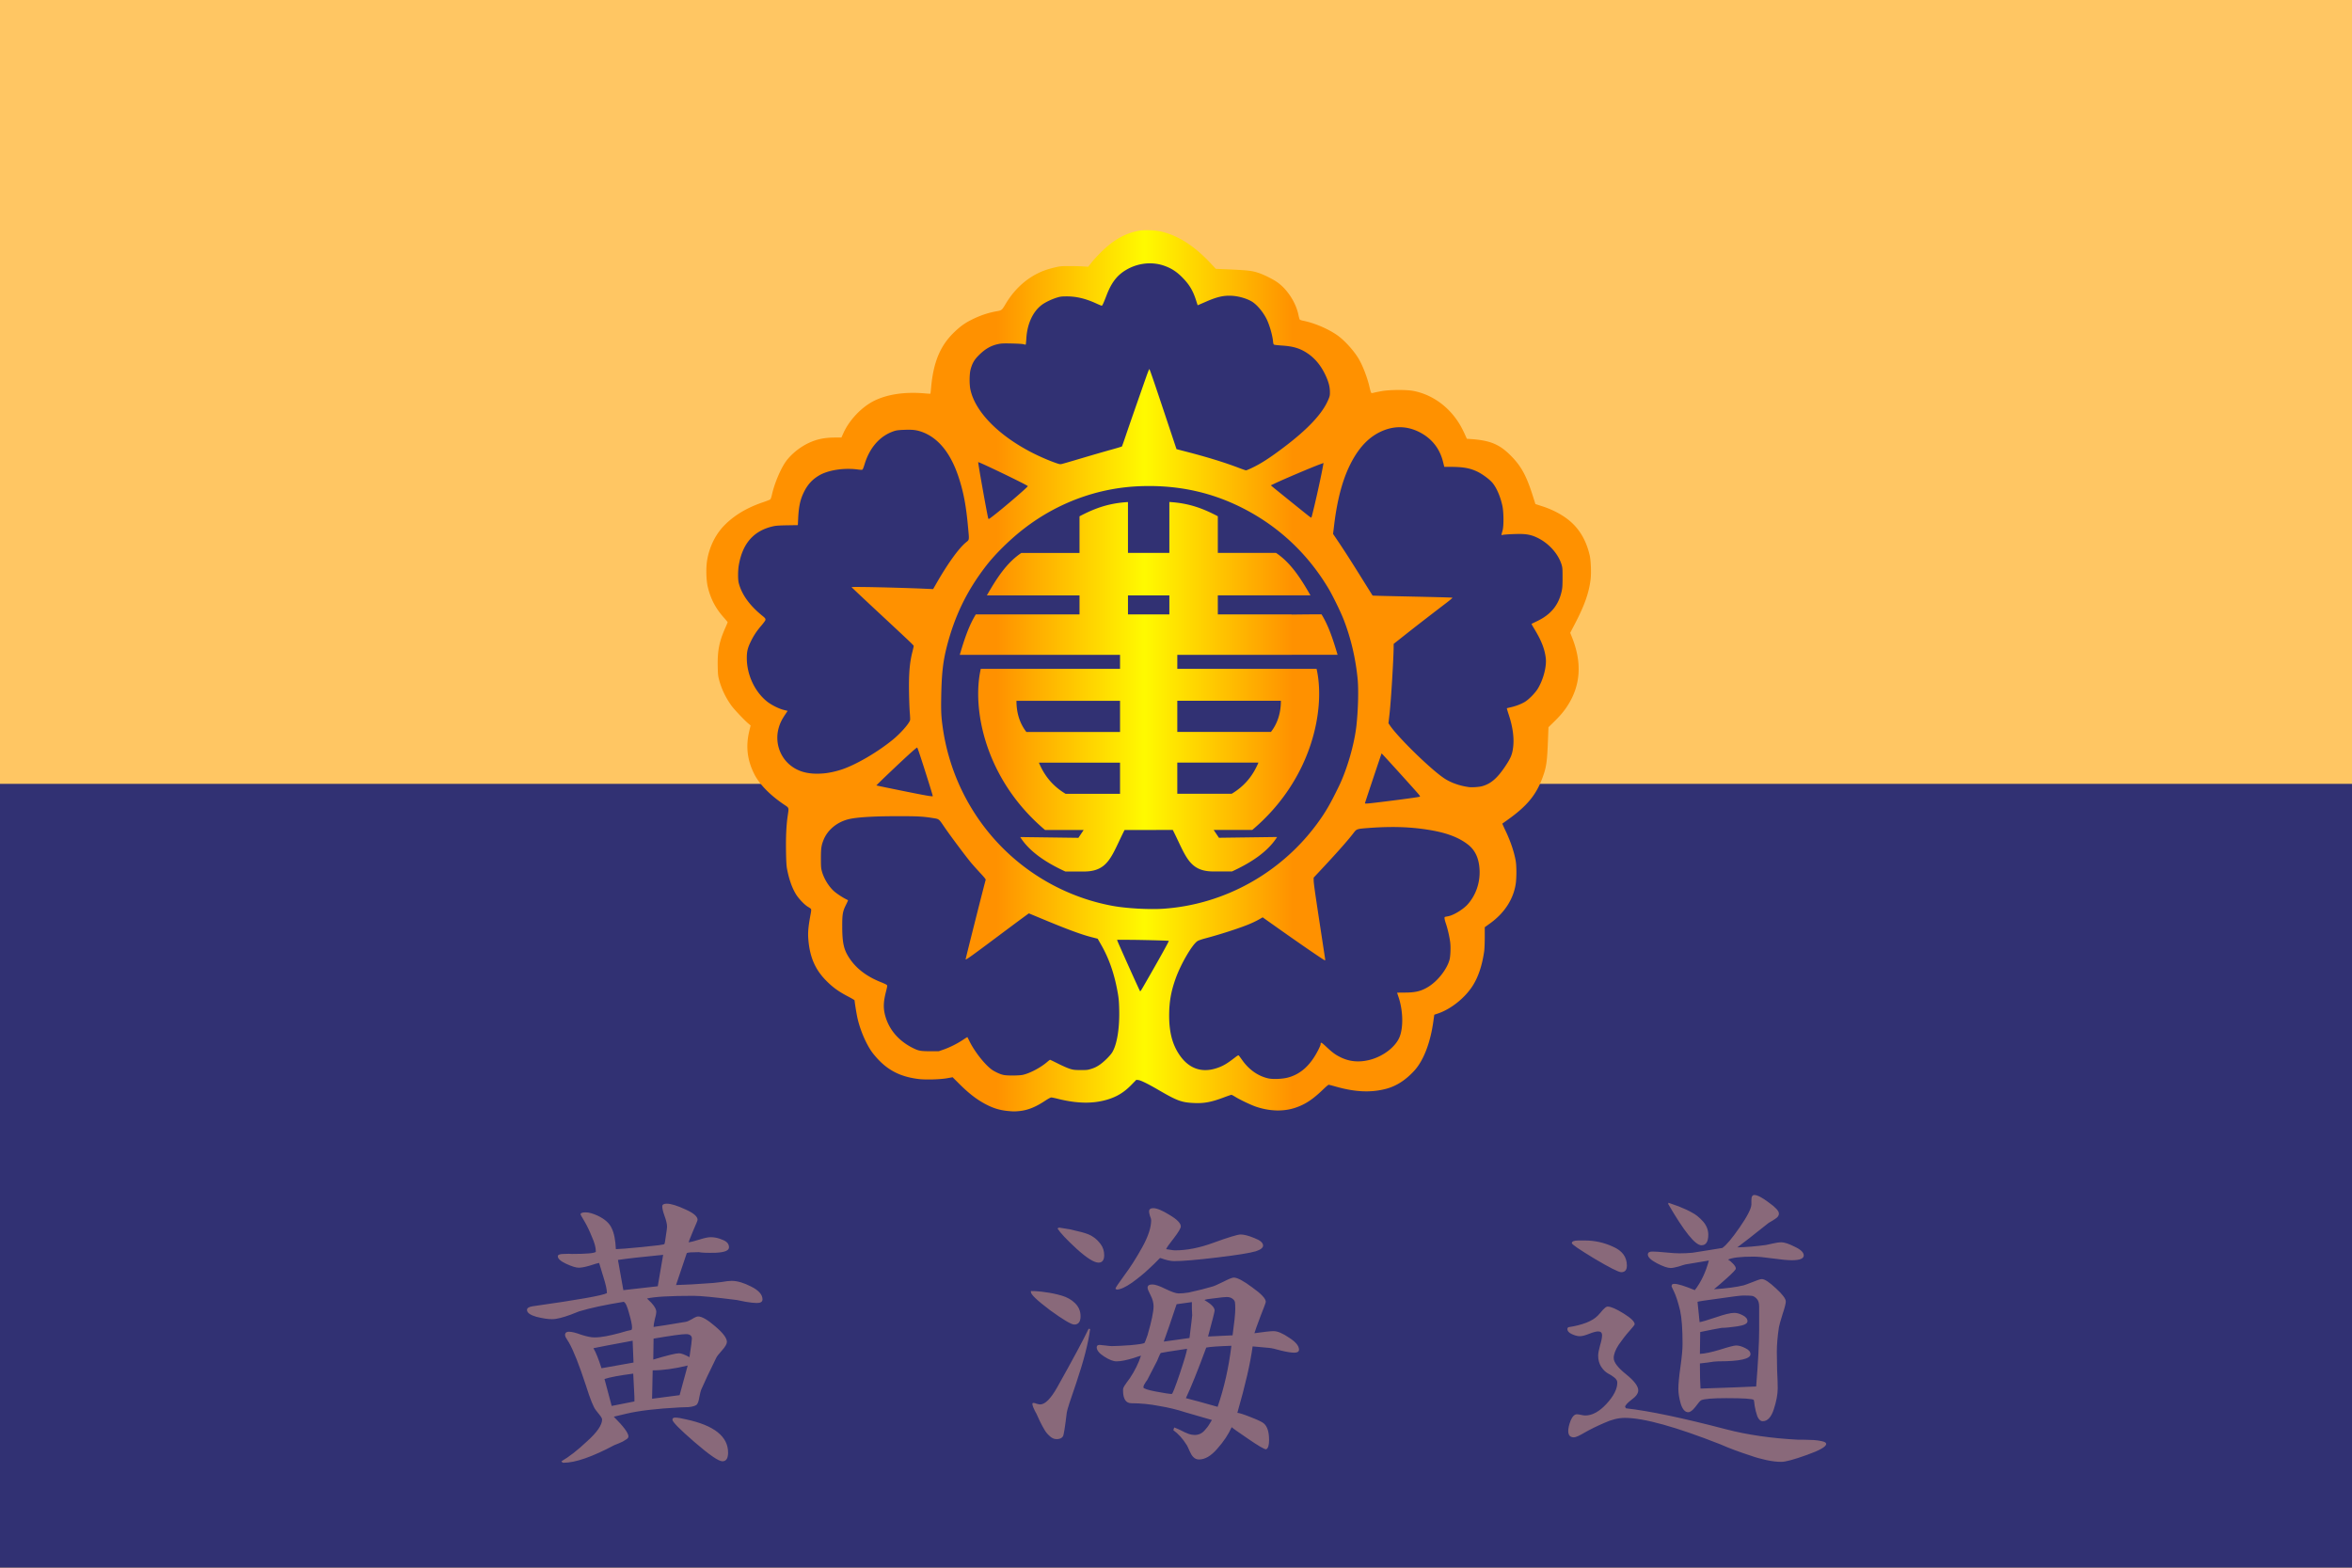 <svg xmlns="http://www.w3.org/2000/svg" width="1179" height="786"><linearGradient id="a" x1="1277.751" x2="1314.171" y1="235.76" y2="235.76" gradientTransform="matrix(4.073 0 0 4.352 -4704.732 -678.127)" gradientUnits="userSpaceOnUse"><stop offset="0" stop-color="#ff9100"/><stop offset=".5" stop-color="#fffa00"/><stop offset="1" stop-color="#ff9100"/></linearGradient><path fill="#ffc663" d="M0 0h1179v786H0z"/><path fill="#313173" d="M0 393h1179v393H0z"/><path fill="#313173" d="M507.68 549.6c-3.817-.363-6.888-1.264-10.367-3.044-4.524-2.313-8.446-5.307-13.323-10.168l-3.16-3.15-2.631.478c-3.24.588-10.174.805-13.519.422-8.197-.937-14.16-3.69-19.333-8.926-1.216-1.23-2.851-3.141-3.634-4.246-2.9-4.097-5.702-10.696-6.99-16.462-.44-1.974-1.375-7.734-1.378-8.498-.001-.138-1.36-.957-3.02-1.822-4.793-2.497-7.565-4.504-10.855-7.861-5.137-5.241-7.698-11.049-8.47-19.204-.37-3.905-.147-6.486 1.176-13.615.143-.773.177-1.532.08-1.728-.097-.191-.72-.659-1.39-1.038-1.784-1.014-4.775-4.172-6.108-6.451-1.853-3.166-3.246-7.234-4.18-12.212-.24-1.29-.37-3.617-.447-8.166-.122-7.015.143-12.705.79-17.14.637-4.364.773-3.931-1.769-5.65-6.884-4.653-11.973-9.888-14.454-14.867-3.408-6.843-4.143-13.47-2.321-20.947l.609-2.502-.988-.826c-2.157-1.804-7.16-7.12-8.507-9.041-2.718-3.872-4.604-7.86-5.767-12.198-.496-1.849-.582-2.633-.666-6.092-.194-7.98.654-12.373 3.713-19.248.594-1.334 1.079-2.507 1.079-2.606 0-.1-.847-1.133-1.882-2.297-3.991-4.483-6.368-9.044-7.737-14.842-.785-3.328-.924-9.248-.303-12.915 1.121-6.618 4.087-12.594 8.43-16.985 4.773-4.827 10.89-8.47 18.624-11.092 1.754-.594 3.345-1.215 3.534-1.379.19-.165.55-1.211.808-2.355 1.326-5.899 4.564-13.346 7.289-16.767 2.584-3.244 6.388-6.246 10.281-8.115 4.006-1.922 7.871-2.737 12.992-2.74h3.076l.924-2.061c2.93-6.535 9.048-12.91 15.251-15.89 6.364-3.058 14.73-4.258 24.062-3.45 1.538.133 2.83.205 2.873.16.046-.045.185-1.323.324-2.84 1.134-12.67 4.499-20.624 11.53-27.259 2.747-2.593 4.757-4.034 7.776-5.575 4.236-2.162 8.292-3.544 12.595-4.291 2.277-.395 2.441-.53 4.135-3.393 3.957-6.694 9.304-11.801 15.654-14.956 2.484-1.235 4.933-2.077 8.44-2.903 2.32-.547 2.875-.596 6.74-.6 2.316-.004 5.349.062 6.739.144l2.527.15 1.579-2.015c.869-1.108 2.859-3.284 4.423-4.835 6.13-6.082 11.529-9.188 18.35-10.558 2.256-.453 7.69-.338 10.29.217 8.53 1.823 16.608 6.927 24.721 15.618l2.423 2.595 3.328.142c12.278.523 13.871.69 17.35 1.826 2.422.79 6.452 2.763 8.72 4.27 5.007 3.324 9.387 9.961 10.64 16.12.214 1.054.497 2.048.63 2.208.134.16.777.397 1.434.527 5.62 1.105 12.386 3.985 16.873 7.18 3.434 2.446 7.827 7.294 10.198 11.254 2 3.338 4.3 9.346 5.305 13.847.299 1.325.65 2.525.789 2.667.198.203.499.194 1.41-.045.635-.168 2.388-.519 3.894-.78 3.723-.648 11.706-.7 14.951-.097 9.422 1.748 17.772 7.854 22.946 16.779.612 1.055 1.567 2.935 2.123 4.177l1.01 2.258 2.017.144c9.402.673 13.86 2.547 19.398 8.156 4.926 4.988 7.45 9.612 10.51 19.258l1.292 4.068 3.401 1.108c5.856 1.905 11.095 4.886 14.62 8.314 4.093 3.982 6.83 9.107 8.3 15.539.565 2.476.785 8.505.42 11.494-.804 6.573-2.939 12.637-7.585 21.538l-2.29 4.39.944 2.4c4.872 12.365 4.079 23.255-2.417 33.202-1.67 2.556-3.513 4.718-6.57 7.705l-2.496 2.44-.227 5.94c-.423 10.963-.773 13.402-2.657 18.51-3.093 8.382-7.482 13.706-16.75 20.319a250 250 0 0 0-2.693 1.936c-.051.042.63 1.58 1.506 3.418 2.43 5.094 4.152 10.172 4.942 14.577.456 2.549.451 8.346 0 11.317-1.152 7.399-5.508 14.071-12.44 19.053l-2.544 1.829v4.91c0 2.7-.13 5.722-.274 6.713-1.008 7.105-3.01 12.943-5.927 17.289-3.85 5.734-10.462 10.896-16.55 12.921l-1.703.567-.466 3.335c-1.459 10.45-4.819 19.05-9.349 23.928-4.257 4.585-8.732 7.414-13.759 8.698-7.314 1.87-14.87 1.505-24.248-1.17-1.652-.472-3.156-.857-3.34-.857s-1.393 1.02-2.683 2.266c-5.035 4.865-8.676 7.263-13.472 8.873-5.67 1.903-12.205 1.749-18.852-.445-2.474-.816-7.944-3.41-10.272-4.871-.826-.519-1.652-.943-1.835-.943-.18 0-1.865.577-3.74 1.282-6.03 2.267-9.474 2.909-14.402 2.681-5.976-.275-8.14-1.066-16.958-6.2-5.548-2.85-8.814-7.228-13.325-2.61-3.57 3.653-7.002 5.756-11.681 7.156-6.979 2.089-14.721 1.956-24.095-.414-1.354-.342-2.72-.622-3.038-.622-.366 0-1.52.624-3.158 1.705-4.523 2.984-8.3 4.482-12.295 4.876-2.262.223-2.946.22-5.476-.021z"/><path fill="url(#a)" d="M574.4 115.422c-1.472.017-2.81.111-3.685.287-7.06 1.418-12.647 4.632-18.99 10.926-1.619 1.605-3.678 3.857-4.577 5.004l-1.634 2.084-2.616-.155c-1.438-.085-4.575-.153-6.972-.15-4 .004-4.575.056-6.975.621-3.63.856-6.163 1.727-8.734 3.004-6.571 3.265-12.104 8.55-16.2 15.477-1.752 2.963-1.922 3.102-4.279 3.511-4.453.773-8.65 2.204-13.033 4.442-3.124 1.594-5.204 3.086-8.047 5.77-7.276 6.865-10.758 15.095-11.931 28.206-.139 1.57-.29 2.893-.334 2.94s-1.381-.026-2.973-.164c-9.656-.837-18.315.403-24.9 3.568-6.419 3.084-12.749 9.68-15.782 16.443l-.957 2.133-3.181.002c-5.3.002-9.3.844-13.446 2.834-4.029 1.934-7.964 5.041-10.638 8.399-2.82 3.54-6.17 11.245-7.543 17.35-.266 1.183-.637 2.265-.836 2.437-.197.17-1.842.812-3.657 1.427-8.004 2.714-14.333 6.482-19.273 11.477-4.494 4.544-7.564 10.73-8.725 17.578-.642 3.795-.498 9.92.315 13.363 1.416 6 3.876 10.72 8.006 15.36 1.071 1.203 1.949 2.274 1.949 2.377s-.503 1.316-1.117 2.697c-3.166 7.114-4.042 11.66-3.842 19.918.087 3.58.174 4.392.687 6.305 1.205 4.489 3.157 8.614 5.97 12.62 1.394 1.988 6.57 7.49 8.802 9.358l1.023.854-.63 2.59c-1.885 7.736-1.125 14.594 2.402 21.675 2.567 5.153 7.833 10.571 14.957 15.387 2.63 1.778 2.49 1.33 1.83 5.846-.67 4.59-.943 10.476-.816 17.736.08 4.707.214 7.117.462 8.451q1.45 7.725 4.325 12.637c1.38 2.359 4.473 5.627 6.32 6.676.692.393 1.342.876 1.44 1.074.097.202.06.987-.086 1.787-1.367 7.378-1.6 10.049-1.217 14.09.798 8.439 3.448 14.45 8.763 19.873 3.405 3.474 6.275 5.55 11.235 8.135 1.718.895 3.124 1.743 3.125 1.884.004.792.97 6.752 1.426 8.795 1.332 5.968 4.23 12.794 7.232 17.034.81 1.143 2.504 3.122 3.762 4.396 5.354 5.419 11.523 8.267 20.006 9.236 3.46.396 10.636.171 13.988-.437l2.724-.494 3.27 3.26c5.047 5.03 9.106 8.127 13.787 10.521 3.6 1.841 6.778 2.774 10.729 3.148h.025c2.617.25 3.326.253 5.666.022 4.135-.408 8.043-1.959 12.723-5.047 1.694-1.118 2.89-1.764 3.27-1.764.327 0 1.74.29 3.142.645 9.7 2.452 17.712 2.59 24.933.428 4.842-1.45 8.395-3.626 12.088-7.407l2.45-2.505 1.005.113c1.297.147 4.81 1.878 10.334 5.094 9.126 5.312 11.364 6.133 17.55 6.418 5.099.235 8.664-.429 14.903-2.776 1.94-.73 3.682-1.326 3.87-1.326s1.045.438 1.9.975c2.408 1.51 8.069 4.196 10.629 5.04 6.878 2.27 13.64 2.43 19.508.462 4.962-1.666 8.73-4.148 13.941-9.182 1.335-1.29 2.584-2.346 2.776-2.346s1.747.4 3.457.887c9.705 2.768 17.525 3.145 25.093 1.21 5.202-1.329 9.833-4.255 14.239-9 4.687-5.047 8.164-13.947 9.673-24.76l.483-3.452 1.762-.588c6.3-2.096 13.143-7.437 17.127-13.371 3.019-4.497 5.09-10.537 6.132-17.889.147-1.026.282-4.152.282-6.947v-5.082l2.632-1.893c7.173-5.155 11.682-12.06 12.873-19.716.468-3.075.474-9.074 0-11.711-.817-4.558-2.598-9.813-5.113-15.084-.907-1.902-1.61-3.494-1.56-3.537.05-.044 1.303-.946 2.787-2.004 9.59-6.843 14.134-12.352 17.334-21.026 1.95-5.285 2.31-7.81 2.748-19.154l.236-6.148 2.584-2.526c3.163-3.09 5.072-5.328 6.799-7.972 6.722-10.294 7.543-21.564 2.502-34.36l-.979-2.482 2.371-4.543c4.808-9.212 7.018-15.485 7.85-22.287.378-3.094.15-9.333-.436-11.895-1.52-6.656-4.353-11.959-8.59-16.08-3.647-3.548-9.07-6.631-15.128-8.603l-3.52-1.147-1.336-4.21c-3.167-9.983-5.78-14.767-10.877-19.929-5.73-5.803-10.343-7.742-20.072-8.44l-2.088-.15-1.045-2.335c-.575-1.286-1.564-3.23-2.197-4.323-5.354-9.235-13.994-15.554-23.744-17.363-3.36-.623-11.62-.57-15.473.1-1.558.27-3.372.633-4.031.806-.941.248-1.253.258-1.457.047-.143-.147-.511-1.389-.817-2.76-1.039-4.658-3.422-10.874-5.49-14.328-2.454-4.098-7-9.116-10.552-11.646-4.644-3.308-11.647-6.286-17.461-7.43-.68-.133-1.346-.379-1.485-.545-.136-.166-.432-1.194-.652-2.285-1.296-6.373-5.829-13.24-11.01-16.682-2.347-1.558-6.516-3.602-9.023-4.42-3.6-1.174-5.25-1.347-17.955-1.888l-3.444-.147-2.506-2.685c-8.395-8.994-16.757-14.276-25.584-16.162-1.681-.36-4.507-.541-6.96-.512m1.541 16.613c2.482-.054 4.949.3 7.274 1.078 3.94 1.318 6.747 3.15 9.931 6.483 3.197 3.345 4.9 6.27 6.426 11.03l.778 2.43.695-.296c.382-.164 2.097-.907 3.814-1.65 5.34-2.312 8.603-3.036 12.662-2.811 3.628.2 7.94 1.503 10.385 3.138 2.457 1.644 5.332 5.147 7.024 8.557 1.42 2.862 2.893 7.975 3.215 11.145.125 1.243.23 1.533.613 1.691.254.105 2.031.296 3.949.424 5.543.37 8.94 1.396 12.55 3.787 3.865 2.56 6.84 6.132 9.118 10.951 1.572 3.325 2.229 5.769 2.27 8.324.024 1.924-.034 2.23-.749 3.952-2.919 7.032-10.199 14.83-22.535 24.14-6.879 5.192-11.122 7.935-15.672 10.127-1.484.716-2.883 1.292-3.103 1.283-.222-.009-1.678-.505-3.236-1.103-7.075-2.716-15.771-5.416-26.041-8.084l-5.557-1.444-5.453-16.357c-5.763-17.288-7.892-23.494-8.149-23.77-.086-.092-.756 1.539-1.488 3.624-5.34 15.203-8.957 25.594-10.412 29.916-.936 2.777-1.772 5.133-1.857 5.234-.087.101-2.646.87-5.686 1.709s-9.549 2.724-14.463 4.187-9.389 2.763-9.945 2.885c-.919.203-1.226.147-3.377-.613-3.29-1.163-7.93-3.179-11.412-4.959-17.006-8.696-28.673-20.607-31.067-31.715-.568-2.64-.52-7.775.094-10.1.787-2.973 1.815-4.786 3.932-6.93 3.29-3.33 6.243-5.043 10.025-5.814 1.53-.312 2.662-.354 6.863-.257 3.181.072 5.334.217 5.85.392.45.15.88.214.957.137s.222-1.51.324-3.186c.447-7.351 3.386-13.578 7.957-16.865 1.737-1.249 4.901-2.75 7.38-3.502 1.709-.518 2.339-.596 4.903-.6 4.791-.005 9.43 1.098 14.686 3.497 1.426.65 2.713 1.183 2.86 1.183.304 0 .958-1.413 2.39-5.16 2.375-6.211 5.073-9.82 9.342-12.5a23.5 23.5 0 0 1 11.935-3.588m125.723 82.162c3.312 0 6.597.81 9.795 2.43 6.142 3.11 10.173 8.12 11.842 14.725l.69 2.726h3.19c6.198 0 9.69.626 13.372 2.393 2.659 1.276 6.275 3.977 7.697 5.748 2.064 2.57 3.887 6.863 4.875 11.478.658 3.077.712 10.034.094 12.217-.684 2.423-.693 2.51-.221 2.326.75-.293 7.337-.619 10.111-.5 3.057.132 5.249.703 7.953 2.072 5.506 2.788 10.071 7.948 11.698 13.227.466 1.514.508 2.037.508 6.477 0 3.855-.083 5.207-.4 6.697-1.521 7.111-5.393 11.878-12.35 15.209-1.498.717-2.76 1.337-2.805 1.38s.656 1.291 1.556 2.776c3.388 5.585 5.03 9.8 5.583 14.328.512 4.207-1.217 10.85-4.012 15.414-1.36 2.222-4.527 5.425-6.545 6.623-1.842 1.094-4.553 2.123-7.035 2.672-1 .221-1.856.445-1.908.496s.393 1.565.988 3.366c1.908 5.78 2.675 11.208 2.213 15.658-.406 3.9-1.134 5.753-3.91 9.924-4.137 6.214-7.406 9.005-11.91 10.177-1.35.351-4.87.589-6.212.418-4.756-.604-9.365-2.245-12.75-4.54-6.834-4.635-22.904-20.322-27.003-26.358l-.768-1.129.533-4.67c.772-6.758 2.069-28.069 2.069-33.984v-1.139l5.394-4.272c5.134-4.065 13.726-10.718 20.918-16.199 1.82-1.387 3.24-2.588 3.154-2.668-.14-.131-5.086-.263-31.494-.836-4.65-.1-8.488-.218-8.53-.261-.04-.044-2.226-3.538-4.857-7.764-5.75-9.237-9.326-14.817-12.548-19.584l-2.403-3.557.494-4.129c1.779-14.857 4.997-25.818 10.079-34.316 3.576-5.982 7.82-10.136 12.902-12.625 3.303-1.618 6.641-2.426 9.953-2.426m-245.762 1.266c2.38.03 3.985.312 5.88.96 8.458 2.9 14.825 10.716 18.855 23.145 2.426 7.484 3.636 13.973 4.625 24.809.618 6.771.715 6.109-1.114 7.617-3.588 2.96-9.107 10.635-14.793 20.572l-1.6 2.795-2.962-.132c-14.056-.631-38.036-1.162-37.914-.84.047.123 6.117 5.836 13.488 12.695 16.627 15.471 17.65 16.448 17.65 16.826 0 .168-.286 1.438-.636 2.824-1.427 5.636-1.858 10.917-1.7 20.737.066 3.868.237 8.377.387 10.02.135 1.642.208 3.235.135 3.538-.429 1.723-4.728 6.607-8.623 9.8-7.784 6.38-18.732 12.74-25.953 15.08-2.865.927-6.137 1.623-8.717 1.85-7.152.631-12.475-.658-16.695-4.046-5.537-4.443-7.85-11.9-5.85-18.846.667-2.316 1.49-4.007 3.186-6.549l1.267-1.9-1.896-.47c-2.563-.639-6.28-2.51-8.46-4.259-6.175-4.958-10.105-13.443-10.105-21.75.005-3.25.403-4.965 1.85-7.998 1.492-3.126 2.998-5.42 5.434-8.273 1.03-1.208 1.938-2.434 2.011-2.725.18-.688-.054-1.032-1.474-2.18-6.375-5.149-10.37-10.679-11.85-16.406-.463-1.717-.453-6.224 0-8.894 1.889-11.125 7.592-17.521 17.526-19.658 1.148-.247 3.169-.376 6.857-.434l5.23-.082.15-3.133c.3-6.279 1.022-9.628 2.903-13.453 1.81-3.68 4.065-6.185 7.383-8.201 4.557-2.769 12.416-4.028 19.494-3.121 1.9.243 2.301.242 2.537-.012.156-.166.594-1.328.977-2.582 2.558-8.407 7.709-14.24 14.652-16.588 1.32-.446 2.215-.564 5.19-.687a50 50 0 0 1 2.675-.049m34.457 16.26c.279-.281 24.487 11.404 24.85 11.994.213.346-12.578 11.318-17.963 15.408-1.45 1.103-1.645 1.201-1.816.916-.331-.55-5.266-28.12-5.07-28.318m173.098.412-.396 2.17c-.983 5.412-3.892 18.462-5.446 24.42h.002c-.118.452-.285.816-.37.812-.086-.006-.744-.47-1.464-1.031-2.02-1.575-17.119-13.762-17.978-14.51l-.762-.664 2.072-.98c4.628-2.192 18.38-8.028 22.358-9.489zm-88.71 11.554c16.942-.178 32.45 3.284 47.04 10.493 18.558 9.169 33.58 23.103 44.246 41.043 2.013 3.384 5.953 11.441 7.408 15.148 3.654 9.309 6.079 19.542 7.102 29.97.531 5.423.28 15.365-.588 23.382-1.007 9.297-4.674 21.995-8.812 30.52-4.394 9.05-6.852 13.258-11.088 18.984-18.257 24.676-46.498 40.272-76.73 42.375-7.185.5-18.675-.142-25.659-1.432-18.762-3.467-36.437-12.156-50.723-24.932-18.573-16.61-30.698-39.26-34.31-64.1-.816-5.605-.953-8.277-.819-15.89.196-11.183.875-17.421 2.68-24.568 3.964-15.698 10.107-28.404 19.813-40.977 4.703-6.093 12.256-13.486 19.283-18.875 16.859-12.93 36.936-20.251 57.748-21.057q1.714-.066 3.408-.084m11.429 7.993v25.521h-20.75v-25.49c-9.463.568-16.371 2.979-24.287 7.152v18.37h-29.164c-7.373 4.92-12.327 12.651-17.286 21.296h46.45v9.508H489.16c-3.6 5.816-5.848 12.845-8.056 20.283h80.343v7.03l-69.804-.002c-4.503 19.648 1.838 55.144 32.226 80.793h19.344l-2.635 3.923-29.168-.388c4.534 7.214 12.787 12.778 22.637 17.277h9.299c12.47 0 13.855-8.03 20.37-20.812l24.169-.032c6.515 12.783 7.898 20.813 20.369 20.813h9.3c9.85-4.5 18.101-10.063 22.635-17.278l-29.168.39-2.634-3.925h19.343c30.388-25.648 36.73-61.142 32.227-80.79h-69.803v-6.999h57.297v-.029h23.045c-2.208-7.439-4.457-14.469-8.057-20.285-4.929 0-9.951.047-14.988.119v-.088h-36.988V298.5h46.45c-4.96-8.645-9.916-16.376-17.288-21.297h-29.162v-18.367c-7.916-4.174-14.825-6.586-24.287-7.154m-20.75 46.85 20.75.001v9.506h-20.75zm24.728 52.798h51.924c0 6.039-1.618 11.323-4.976 15.629h-46.948zm-80.63.031h51.923v15.63h-46.949c-3.358-4.307-4.975-9.59-4.975-15.63m-49.764 23.451c.197 0 2.452 6.84 6.101 18.514.975 3.118 1.746 5.738 1.705 5.822-.14.32-3.506-.269-15.648-2.734-6.892-1.4-12.547-2.57-12.588-2.6-.075-.07 2.905-2.977 8.016-7.822 7.89-7.478 11.998-11.18 12.414-11.18m232.808 2.934c.066-.065 10.759 11.695 16.895 18.58 2.167 2.433 2.57 2.987 2.252 3.106-.622.231-7.531 1.194-17.104 2.38-9.192 1.14-10.39 1.243-10.39.9 0-.222 8.233-24.853 8.347-24.966m-102.414 4.598h40.668c-2.725 6.51-6.872 11.719-13.388 15.623h-27.28zm-69.375.03h40.668v15.624h-27.281c-6.516-3.904-10.662-9.112-13.387-15.623m-70.386 26.843c9.699-.008 12.3.134 17.324.943 3.074.495 2.842.309 5.775 4.623 2.883 4.24 11.26 15.422 13.563 18.102a202 202 0 0 0 4.613 5.132c1.652 1.77 2.503 2.843 2.437 3.075-.905 3.183-10.15 39.84-10.068 39.924.26.262 2.896-1.629 16.893-12.106 8.08-6.048 14.749-10.98 14.822-10.959.072.02 3.024 1.242 6.559 2.715 12.632 5.264 19.623 7.851 24.804 9.18l3.123.802 1.76 3.073c4.038 7.058 6.717 14.867 8.346 24.316.471 2.73.598 4.282.687 8.398.2 9.23-1.093 17.14-3.45 21.108-1.026 1.725-4.213 4.876-6.466 6.39-1.363.917-2.476 1.459-3.965 1.928-1.937.61-2.287.65-5.449.637-3.003-.015-3.596-.082-5.34-.606-1.078-.323-3.725-1.477-5.882-2.564-2.158-1.087-4.006-1.975-4.104-1.975-.1.001-.736.48-1.416 1.067-3.36 2.899-8.803 5.764-12.357 6.504-1.78.37-7.228.422-9.227.088-1.487-.25-3.276-.978-5.375-2.188-3.435-1.98-9.157-9-11.975-14.691-.568-1.147-1.053-2.118-1.093-2.153-.033-.037-1.097.623-2.366 1.465-2.825 1.876-6.497 3.705-9.646 4.803l-2.37.824-4.25-.008c-4.87-.01-5.865-.198-8.76-1.654-6.798-3.419-11.48-8.701-13.538-15.272-1.292-4.124-1.278-7.401.057-12.68.776-3.065.805-3.29.459-3.638-.202-.204-1.439-.795-2.749-1.312-7.444-2.944-12.748-7.03-16.26-12.53-2.546-3.988-3.273-7.344-3.314-15.148-.027-6.383.216-7.836 1.867-11.143.619-1.238 1.083-2.288 1.034-2.334-.05-.045-.63-.354-1.29-.685-1.698-.854-4.498-2.73-5.761-3.864-2.645-2.372-5.082-6.388-6.05-9.968-.416-1.535-.487-2.339-.487-6.368-.015-5.004.212-6.607 1.33-9.378 1.98-4.908 6.572-8.773 12.195-10.266 4.016-1.066 12.376-1.599 25.36-1.607zm248.066 5.425c6.558.024 12.603.539 18.559 1.557 8.373 1.432 14.268 3.694 18.82 7.223 3.695 2.864 5.593 7.047 5.846 12.867.273 6.352-1.88 12.543-5.952 17.11-2.266 2.542-7.057 5.47-9.78 5.976-.72.133-1.43.277-1.58.316-.455.124-.31 1.2.47 3.508.865 2.563 1.745 6.405 2.107 9.201.32 2.457.148 7.018-.33 8.787-1.304 4.829-6.006 10.787-10.785 13.666-3.502 2.11-6.4 2.804-11.727 2.795-2.067-.002-3.76.036-3.76.084s.296.963.663 2.034c2.284 6.701 2.541 15.104.613 20.033-1.959 5.006-8.18 9.824-14.932 11.564-5.363 1.382-10.206.95-14.783-1.322-2.567-1.274-3.942-2.29-7.156-5.293-2.421-2.263-2.756-2.398-2.756-1.139-.002.269-.52 1.509-1.15 2.754-3.922 7.74-8.869 12.234-15.305 13.906l-.002.002c-2.82.734-7.473.92-9.805.395-5.099-1.15-9.669-4.364-13.062-9.188-.798-1.133-1.572-2.163-1.723-2.289-.2-.167-.649.064-1.68.864-4.195 3.253-6.157 4.41-9.251 5.449-8.139 2.735-14.967-.063-19.715-8.082-2.908-4.91-4.23-10.679-4.23-18.24.012-6.846.93-12.091 3.243-18.559 2.673-7.472 8.462-17.335 11.067-18.852.504-.293 2.095-.847 3.533-1.228 7.257-1.925 15.778-4.64 21.137-6.736 2.687-1.051 5.004-2.17 7.21-3.48l.673-.401 9.896 7c10.283 7.272 20.982 14.592 21.328 14.592.098 0 .157-.32.1-.713s-1.086-7.136-2.285-14.985c-2.84-18.59-3.464-23.005-3.467-24.537l-.002-1.263 4.869-5.213c7.342-7.861 12.494-13.71 15.217-17.28 1.457-1.91 1.598-1.954 7.418-2.398 4.396-.335 8.514-.499 12.449-.484m-138.482 56.555 5.408.004c6.099.006 20.347.372 20.502.528.159.16-4.675 8.872-11.34 20.435l.002.002c-3.184 5.52-2.886 5.124-3.277 4.36-1.009-1.965-10.884-23.969-11.145-24.835z"/><g fill="#89697a"><path d="M308.725 626.292q2.25 0 13.05-1.05 10.95-1.05 11.25-1.5t.75-4.05q.6-3.75.6-4.65 0-1.95-1.2-5.25t-1.2-4.95q0-1.35 2.25-1.35 3.15 0 9.301 2.85 6.15 2.7 6.15 5.25 0 .45-2.25 5.55-2.1 5.1-2.25 5.7 1.65-.15 5.4-1.35t5.7-1.2q3 0 6 1.35 3.151 1.2 3.151 3.75 0 2.4-6.6 2.7-6.6.15-8.55-.3-5.1 0-6 .45l-5.401 16.051q6.45-.15 18.6-1.05.6 0 4.05-.45 3.451-.6 5.251-.6 4.2 0 9.75 2.85 5.7 2.85 5.7 6.45 0 1.8-2.85 1.8-1.95 0-5.55-.6-3.6-.75-4.5-.9-16.5-2.1-21.6-2.1-17.852 0-23.402 1.35 4.65 4.2 4.65 6.6 0 1.35-.75 3.9-.6 2.551-.6 3.751 4.5-.6 16.051-2.55 1.05-.15 3.15-1.35 2.1-1.35 3.15-1.35 2.85 0 8.55 4.95 5.851 4.95 5.851 7.8 0 1.5-2.4 4.2t-2.85 3.6l-4.65 9.601-3 6.6q-.3.6-.9 3.6-.45 3-1.35 3.9-1.05.9-4.2 1.2-3.001.15-4.351.15-17.25.9-26.701 3.151l-6.3 1.5q7.35 7.35 7.35 9.9 0 .9-1.35 1.65-1.2.9-3.45 1.8l-2.25.9q-16.651 8.851-25.502 8.851-.6 0-1.05-.75 5.55-3.15 12.9-10.05 7.501-6.75 7.501-10.95 0-.45-.6-1.35t-1.5-1.951-1.05-1.35q-1.8-2.25-4.95-12.3-5.1-15.601-8.55-21.602-.15-.3-.75-1.2t-.9-1.5q-.3-.75-.3-1.35l.15-.3q.15-.3.15-.45.6-.6 1.65-.6 2.1 0 6.15 1.5 4.2 1.35 6.6 1.35 2.7 0 5.85-.6t7.05-1.65q3.9-1.2 5.7-1.5.3-.3.3-1.2 0-2.1-1.5-7.2-1.35-5.25-2.7-5.7-13.95 2.25-22.35 4.8-1.2.45-4.2 1.65-2.85 1.05-5.25 1.65-2.25.6-4.2.6-3.001 0-7.801-1.2-4.65-1.35-4.65-3.45 0-1.35 2.7-1.8 34.051-4.8 37.351-6.6v-.3q0-2.25-1.8-7.951t-2.1-6.9q-1.05.15-4.65 1.35-3.6 1.05-5.55 1.05-2.1 0-6.3-1.95t-4.2-3.75q0-1.2 3-1.2 3.15-.15 4.05 0 10.95 0 12-1.05v-.3q0-2.85-1.95-7.201-1.8-4.5-3.75-7.8t-1.95-3.45q0-1.05 2.55-1.05 2.4 0 6 1.65 5.4 2.55 7.05 6.3 1.8 3.6 2.1 10.5m23.7 2.85q-15.6 1.5-22.65 2.55l2.7 15.151 17.25-1.95zm13.201 51.303q1.2-7.95 1.2-9.3 0-2.25-3-2.25t-16.2 2.25l-.15 10.5q10.5-3.15 12.9-3.15 1.65 0 5.25 1.95m-28.501-8.25q-16.2 3-19.651 3.75 1.8 3 4.05 10.05l16.05-2.85zm27.601 12.45q-9.9 2.4-17.55 2.4l-.3 14.25 13.8-1.8zm-27.301 4.05q-10.35 1.35-14.4 2.7l3.6 13.5 11.4-2.25v-2.25zm21 22.051q1.95 0 5.551.9 21.001 4.5 21.001 16.65 0 4.351-2.85 4.351t-13.95-9.6-11.101-11.25q0-1.05 1.35-1.05M584.55 626.292q.3 0 1.95.3 1.801.3 2.551.3 8.85 0 19.05-3.75 11.551-4.2 13.801-4.2 2.55 0 6.9 1.8 4.351 1.65 4.351 3.75 0 1.65-3.6 2.85-4.5 1.35-19.651 3.15-15 1.8-21.301 1.8-2.7 0-6.75-1.5h-.45q-2.55 2.7-5.85 5.7-3.15 3-8.101 6.601-4.95 3.45-7.65 3.45l-.6-.3v-.3q0-.45 4.35-6.45 4.5-6 9-14.1 4.5-8.101 4.5-13.651 0-.75-.6-2.1-.45-1.5-.45-2.25 0-1.65 2.1-1.65 2.7 0 8.25 3.45 5.551 3.3 5.551 5.7 0 1.35-3.45 5.85-3.45 4.35-3.9 5.55m-54.452-10.35q.45-.45.9-.45 4.05.6 5.55.9t5.55 1.35q4.051 1.05 5.851 2.4 1.95 1.2 3.75 3.6t1.8 5.55q0 3.75-2.85 3.75-3.3 0-10.95-6.9-7.5-6.9-9.6-10.2m41.852 63.753q-1.2.3-3.75 1.2-2.55.75-4.65 1.2t-3.9.45q-2.4 0-6.15-2.4t-3.75-4.65q0-1.2 1.5-1.2.6 0 2.85.3t3.3.3q2.55 0 9.15-.45 6.75-.6 7.2-1.2.3-.45 1.5-3.9 3-10.351 3-14.401 0-2.7-1.5-5.55t-1.5-3.75q0-1.65 2.4-1.65 2.1 0 6.6 2.25 4.651 2.25 6.601 2.25 2.1 0 4.95-.45 2.85-.6 6.45-1.5 3.75-1.05 4.95-1.35 1.5-.3 5.701-2.401 4.35-2.25 5.55-2.25 2.7 0 9.3 4.95 6.751 4.8 6.751 7.2 0 .6-2.7 7.35-2.55 6.751-3 8.401 7.35-1.05 9.6-1.05 3 0 7.8 3.3 4.95 3.15 4.95 6 0 1.5-2.4 1.5-2.25 0-6.6-1.05-4.2-1.2-6-1.35l-8.25-.75q-1.65 12.451-7.65 33.302 1.65.15 6.9 2.25 5.4 2.1 6.45 3.15 2.55 2.25 2.55 8.25 0 4.05-1.5 4.65-1.35 0-9-5.25-7.5-5.1-8.25-5.85-2.4 5.4-7.201 10.8-4.65 5.401-9.15 5.401-1.8 0-3-1.35-.9-.9-1.8-3t-1.35-2.85q-3-4.8-6.751-7.5l.45-1.35q.9.3 3.15 1.35 2.25 1.2 3.9 1.8t3.3.6q1.5 0 2.7-.6 1.35-.6 2.55-2.1 1.2-1.35 1.65-2.1t1.65-2.7q-7.5-2.101-13.5-3.901-5.85-1.95-13.05-3.15-7.05-1.35-13.801-1.35-4.2 0-4.2-6.45 0-.9.15-1.2.15-.6 1.65-2.7t1.65-2.25q3.6-5.401 5.55-11.251m-55.202-32.402q3.6 0 7.35.6 3.75.45 7.95 1.65t6.9 3.9 2.7 6.45q0 4.201-3.15 4.201-2.25 0-12.15-7.2-9.75-7.35-9.6-9.15zm101.104 22.201q1.35-9.75 1.35-13.2 0-2.25-.15-3.3t-1.2-1.8q-1.05-.9-3-.9-1.35 0-5.85.6-4.5.45-5.25.9 5.1 3 5.1 5.25 0 .9-3.3 13.05zm-20.4-16.65-7.651 1.05q-4.2 12.6-6.45 18.75l12.9-1.8q1.35-10.8 1.35-11.4 0-1.2-.15-3.3zm-51.753 13.35.75.15q-1.35 10.5-7.05 27.301-4.35 12.45-4.65 14.551-1.35 11.25-1.95 12-.9 1.35-3.15 1.35-1.95 0-3.6-1.65-1.65-1.5-2.55-3.15-.901-1.5-2.251-4.2-1.35-2.85-1.65-3.6-2.1-3.75-2.1-5.1 0-.45.6-.45t1.65.45q1.2.3 1.65.3 3.75 0 8.7-8.85 12-21.452 15.601-29.102m71.553 8.55q-9.6.3-12.6.9-6.3 17.101-10.2 25.352 5.4 1.35 15.9 4.35 4.95-14.4 6.9-30.602m-22.2 1.5q-13.051 1.95-13.201 2.1-.3.3-1.05 2.1l-.75 1.8-4.95 9.601q-.15.3-.75 1.05l-.9 1.5q-.3.75-.3 1.2 0 .9 6.3 2.1 6.45 1.2 7.5 1.2h.45q.6-.15 4.05-10.35 3.45-10.35 3.6-12.3M856.625 631.993l-11.7 1.95q-.75.15-3.451 1.05-2.7.75-4.05.75-2.25 0-6.9-2.4-4.5-2.4-4.5-4.35 0-1.5 2.25-1.5t6.75.45 6.75.45q3.3 0 6.6-.3 3.3-.45 8.55-1.35t6.451-1.05q3-2.1 8.7-10.351 5.7-8.25 5.85-11.4v-2.25q0-2.55 1.5-2.55 2.25 0 7.201 3.75 5.1 3.6 5.1 5.55 0 1.05-.9 1.95-.9.75-2.4 1.65-1.35.75-1.8 1.05-11.85 9.45-15.75 12.3 6.75-.15 14.4-1.2.75-.15 3.45-.75t4.05-.6q2.55 0 6.9 2.25 4.5 2.1 4.5 4.35 0 2.4-6 2.4-3.15 0-9.6-.9-6.3-.9-9.6-.9-9.75 0-12.75 1.5 1.35.75 2.55 2.1 1.35 1.35 1.35 2.4 0 .75-4.35 4.651-4.351 3.9-6.601 5.7 9.3-.6 14.85-1.95 1.05-.3 4.5-1.65 3.6-1.5 4.65-1.5 2.101 0 7.051 4.65 4.95 4.5 4.95 6.6 0 1.5-1.65 6.45-1.5 4.801-1.8 6.451-1.05 7.05-1.05 12.45 0 3 .15 9.001.3 6 .3 9.15 0 4.5-1.95 10.5-1.95 6.001-5.55 6.001-1.65 0-2.7-2.4-.9-2.55-1.35-5.25-.3-2.85-.45-3-.9-.9-13.8-.9-10.201 0-12.601 1.05-.75.45-2.85 3.3-2.1 2.7-3.6 2.7-2.4 0-3.75-4.2-1.201-4.2-1.201-7.5 0-3.75 1.05-11.101 1.05-7.5 1.05-11.4 0-11.101-1.2-16.651-1.5-6.3-3.15-9.75-1.2-2.4-1.2-2.7l.15-.3q.15-.3.15-.45.3-.3 1.2-.3 2.55 0 10.2 3.15 4.65-6.001 7.05-14.851m-20.251-28.952q.15 0 5.1 1.8 4.2 1.65 6.75 3.15 2.7 1.35 5.4 4.35t2.7 6.751q0 5.25-3.45 5.25-4.65 0-16.65-20.7zm-42.002 18.901q7.5 0 14.25 3.15 6.9 3 6.9 9.45 0 3.3-2.85 3.3-1.95 0-13.35-6.75-11.4-6.9-11.4-7.8 0-1.35 3.3-1.35zm85.954 73.203q1.5-18.9 1.5-28.35v-11.701q0-2.7-1.2-3.9-1.2-1.35-2.55-1.5-1.2-.15-4.2-.15-1.95 0-12.151 1.5-10.2 1.35-10.8 1.65l1.05 10.2q1.8-.3 8.1-2.4 6.45-2.25 9.3-2.25 1.95 0 4.2 1.2 2.4 1.2 2.4 3t-5.1 2.55-7.8.75q-3.6.6-10.8 2.1l-.15 10.95q3.6-.15 10.05-2.1 6.6-2.1 8.1-2.1 2.1 0 4.65 1.35 2.55 1.2 2.55 3 0 3.6-16.2 3.6-1.8 0-5.25.6-3.3.45-3.9.45 0 8.401.3 12.601 18.6-.6 27.9-1.05m-74.404-40.051q2.4 0 7.95 3.45t5.551 5.4q0 .45-2.7 3.45-2.55 2.85-5.25 6.75-2.55 3.9-2.55 6.75 0 3.15 6.15 8.101 6.15 4.95 6.15 8.1 0 2.25-3.3 4.65-3.15 2.4-3.3 3.6l.45.75q17.4 1.951 50.102 10.501 16.05 4.2 36.302 5.25h2.85q2.55.15 4.8.15 2.25.15 4.2.6 2.1.45 2.1 1.35 0 2.1-9.75 5.55-9.6 3.451-12.75 3.451-3.3 0-7.501-.9-4.2-.9-7.95-2.25-3.75-1.2-7.8-2.7t-7.051-2.85q-33.901-13.35-48.152-13.35-4.8 0-10.35 2.55-5.55 2.4-9.751 4.8-4.05 2.4-5.4 2.4-2.85 0-2.85-3.15 0-2.1 1.2-5.25 1.35-3.151 3.15-3.151.75 0 2.1.3t2.1.3q5.25 0 10.65-5.85t5.4-10.65q0-1.35-1.5-2.55t-3.3-2.1q-1.8-1.051-3.3-3.301-1.5-2.4-1.5-5.55 0-1.65.9-4.95 1.05-3.45 1.05-5.25 0-1.95-1.95-1.95-1.5 0-4.5 1.2t-4.65 1.2q-1.8 0-4.05-1.05t-2.25-2.55q0-.45.45-.9 10.8-1.651 14.85-5.851.3-.3 1.35-1.5 1.05-1.35 1.95-2.1.9-.9 1.65-.9"/></g></svg>